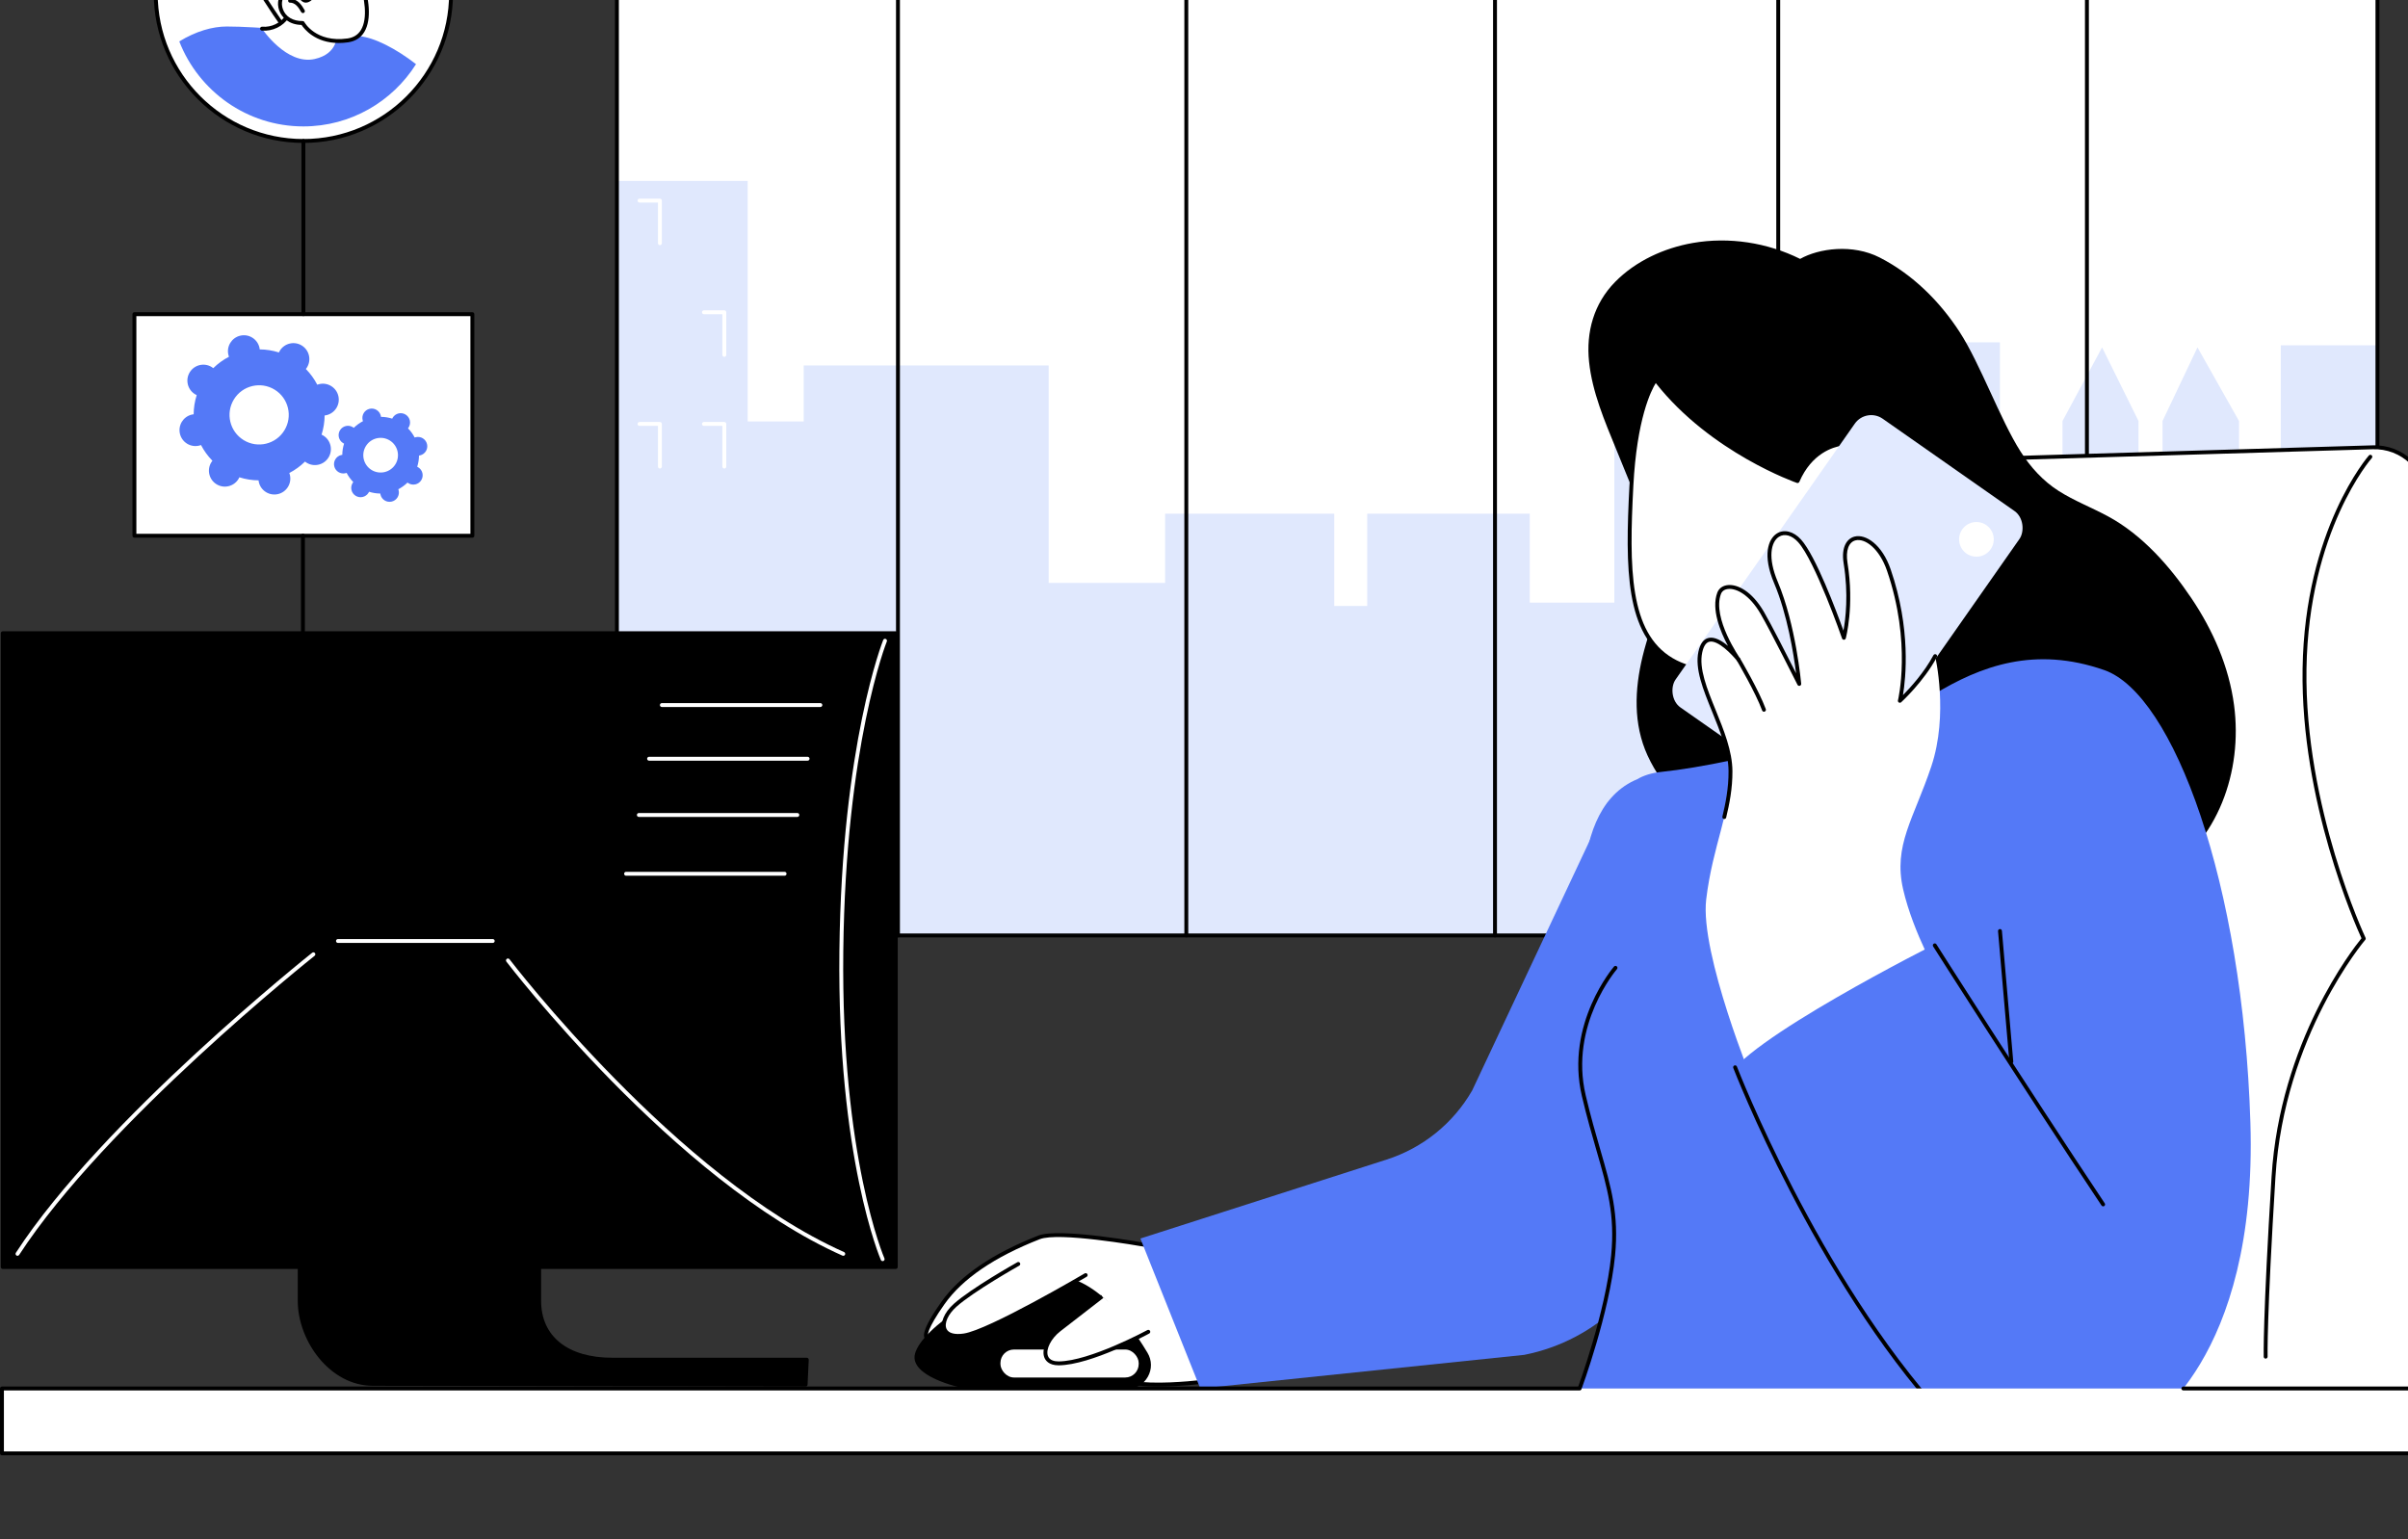 <?xml version="1.0" encoding="UTF-8"?>
<svg id="_レイヤー_2" data-name="レイヤー_2" xmlns="http://www.w3.org/2000/svg" width="427" height="273" version="1.1" viewBox="0 0 427 273">
  <rect x="0" y="0" width="427" height="273" fill="#333333" stroke="none"/>
  <!-- Generator: Adobe Illustrator 29.4.0, SVG Export Plug-In . SVG Version: 2.1.0 Build 152)  -->
  <defs>
    <style>
      .st0 {
        fill: #e2eaff;
      }

      .st1 {
        fill: #fff;
      }

      .st2 {
        fill: #5479f7;
      }

      .st3 {
        fill: #e0e8fd;
      }
    </style>
  </defs>
  <g id="Technical_support_for_clients">
    <g>
      <rect class="st1" x="109.396" y="-12.191" width="312.188" height="178.085"/>
      <g>
        <polygon class="st3" points="109.396 32.086 109.396 165.893 421.663 165.893 421.663 61.237 404.445 61.237 404.445 99.706 397.034 99.706 397.034 74.665 389.669 61.608 383.472 74.665 383.472 100.024 379.215 100.024 379.215 74.665 372.752 61.608 365.738 74.665 365.738 100.453 354.634 100.453 354.634 60.719 306.719 60.719 306.719 82.927 300.875 82.927 300.875 61.307 286.268 61.307 286.268 106.881 271.266 106.881 271.266 91.105 242.44 91.105 242.44 107.469 236.599 107.469 236.599 91.105 206.6 91.105 206.6 103.374 185.958 103.374 185.958 64.81 142.518 64.81 142.518 74.745 132.586 74.745 132.586 32.086 109.396 32.086"/>
        <g>
          <path class="st1" d="M117.018,43.481c.191,0,.346-.155.346-.346v-7.56c0-.191-.155-.346-.346-.346h-3.616c-.191,0-.346.155-.346.346,0,.191.155.346.346.346h3.27s0,7.215,0,7.215c0,.191.155.346.346.346Z"/>
          <path class="st1" d="M128.441,63.285c.191,0,.346-.155.346-.346v-7.56c0-.191-.155-.346-.346-.346h-3.616c-.191,0-.346.155-.346.346s.155.346.346.346h3.27s0,7.214,0,7.214c0,.191.155.346.346.346Z"/>
          <path class="st1" d="M128.441,83.09c.191,0,.346-.155.346-.346v-7.56c0-.191-.155-.346-.346-.346h-3.616c-.191,0-.346.155-.346.346s.155.346.346.346h3.27s0,7.214,0,7.214c0,.191.155.346.346.346Z"/>
          <path class="st1" d="M117.018,83.09c.191,0,.346-.155.346-.346v-7.56c0-.191-.155-.346-.346-.346h-3.616c-.191,0-.346.155-.346.346,0,.191.155.346.346.346h3.27s0,7.214,0,7.214c0,.191.155.346.346.346Z"/>
        </g>
      </g>
      <path d="M109.049,165.894V-12.12c0-.092.036-.18.101-.244s.153-.101.244-.101l312.187.008c.191,0,.346.155.346.346v178.007c0,.191-.155.346-.346.346H109.395c-.191,0-.346-.155-.346-.346ZM421.237-11.767l-311.496-.008v177.323h311.496V-11.767Z"/>
      <path d="M370.065,166.239c.191,0,.346-.155.346-.346V-12.01c0-.191-.155-.346-.346-.346s-.346.155-.346.346v177.904c0,.191.155.346.346.346Z"/>
      <path d="M315.326,166.239c.191,0,.346-.155.346-.346V-12.191c0-.191-.155-.346-.346-.346s-.346.155-.346.346v178.085c0,.191.155.346.346.346Z"/>
      <path d="M265.102,166.239c.191,0,.346-.155.346-.346V-12.01c0-.191-.155-.346-.346-.346s-.346.155-.346.346v177.904c0,.191.155.346.346.346Z"/>
      <path d="M210.363,166.239c.191,0,.346-.155.346-.346V-12.191c0-.191-.155-.346-.346-.346s-.346.155-.346.346v178.085c0,.191.155.346.346.346Z"/>
      <path d="M159.233,166.239c.191,0,.346-.155.346-.346V-12.191c0-.191-.155-.346-.346-.346s-.346.155-.346.346v178.085c0,.191.155.346.346.346Z"/>
    </g>
    <g>
      <path class="st1" d="M427.953,246.245l2.58-157.272c.086-5.445-4.412-9.847-9.854-9.645l-93.505,2.784c-4.508.168-8.177,3.683-8.538,8.18l-12.497,155.581,121.814.372Z"/>
      <path d="M401.757,240.949s.007,0,.01,0c.191-.005.341-.164.336-.355-.002-.064-.162-6.721,1.393-31.861,1.55-25.061,15.778-41.886,15.922-42.053.089-.104.109-.25.05-.374-.108-.228-10.844-23.131-10.47-47.69.374-24.518,11.472-37.257,11.584-37.382.127-.143.114-.361-.028-.488-.142-.127-.361-.115-.488.028-.114.128-11.381,13.06-11.759,37.832-.358,23.495,9.381,45.471,10.444,47.796-1.514,1.853-14.464,18.362-15.944,42.289-1.558,25.191-1.396,31.859-1.394,31.923.005.188.159.336.345.336Z"/>
      <path d="M427.953,246.591c.188,0,.343-.151.346-.34l2.58-157.272c.043-2.729-1.007-5.284-2.958-7.193-1.951-1.909-4.526-2.906-7.254-2.803l-93.502,2.784c-4.684.174-8.498,3.828-8.873,8.498l-12.497,155.581c-.015.19.127.357.317.372.195.016.357-.127.373-.317l12.497-155.581c.347-4.321,3.875-7.701,8.207-7.862l93.502-2.784c2.545-.093,4.934.831,6.748,2.606,1.814,1.775,2.79,4.15,2.75,6.687l-2.58,157.272c-.003.191.149.348.34.352h.006Z"/>
    </g>
    <g>
      <g>
        <path d="M292.153,133.984c1.369,2.991,3.343,5.674,5.468,8.167,1.906,2.236,3.905,4.431,6.026,6.466,3.163,3.035,6.984,5.821,11.473,5.881.446.76.962,1.48,1.591,2.136,2.479,2.584,6.107,3.807,9.552,4.429,3.708.668,7.586.523,11.234-.419,5.049-1.305,9.54-4.118,12.965-7.941,4.009,3.54,9.008,5.927,14.307,6.716,6.284.936,12.829-.514,18.226-3.836,10.341-6.364,14.706-18.792,13.162-30.507-.901-6.834-3.739-13.3-7.568-18.987-3.826-5.683-8.717-11.238-14.811-14.531-2.875-1.554-5.954-2.729-8.718-4.486-2.785-1.772-4.982-4.204-6.751-6.972-3.624-5.67-7.157-15.594-10.833-21.245-3.55-5.458-8.326-10.193-14.15-13.179-4.8-2.462-10.804-1.637-14.117.24-5.839-2.899-12.626-3.946-19.035-2.825-5.087.89-10.135,3.197-13.779,6.913-3.771,3.846-5.169,8.874-4.614,14.161.567,5.396,2.755,10.478,4.786,15.453,1.316,3.224,2.632,6.448,3.948,9.671,1.217,2.98,2.477,5.971,3.189,9.121.694,3.065.701,6.103.027,9.171-.656,2.985-1.736,5.858-2.456,8.827-1.42,5.855-1.682,11.986.876,17.576Z"/>
        <g>
          <g>
            <path class="st1" d="M331.794,80.158c-2.327-2.724-9.783-2.359-13.044,5.158,0,0-15.381-5.272-25.16-17.967,0,0-3.548,4.281-4.305,18.843-.757,14.562-.762,26.163,7.145,30.823,7.907,4.66,19.35.192,24.014-4.467,9.022-9.012,6.969-17.731,6.969-17.731,0,0,12.444-5.221,4.381-14.66Z"/>
            <path d="M296.255,117.314c-8.03-4.732-8.081-16.39-7.315-31.139.754-14.51,4.236-18.868,4.384-19.046.067-.081.163-.123.272-.125.105.002.204.051.268.135,8.857,11.498,22.521,16.93,24.701,17.743,2.368-5.162,6.342-6.284,7.963-6.527,2.286-.343,4.404.262,5.529,1.579,2.339,2.738,3.22,5.409,2.619,7.939-.996,4.193-5.705,6.61-6.874,7.151.253,1.595,1.032,9.634-7.113,17.77-3.394,3.39-10.01,6.558-16.438,6.558-2.794,0-5.553-.599-7.996-2.038ZM326.631,79.039c-1.538.23-5.352,1.317-7.564,6.415-.072.165-.258.249-.429.189-.153-.052-15.286-5.344-25.029-17.707-.81,1.305-3.356,6.299-3.978,18.275-.754,14.512-.72,25.973,6.975,30.508,7.471,4.404,18.778.397,23.594-4.413,8.767-8.757,6.897-17.322,6.877-17.407-.038-.164.047-.332.203-.398.057-.024,5.692-2.439,6.724-6.79.546-2.302-.286-4.768-2.472-7.327-.777-.91-2.193-1.429-3.781-1.429-.366,0-.741.028-1.12.084ZM331.791,80.158h.003-.003Z"/>
          </g>
          <path d="M323.697,89.16c.163,0,.308-.116.339-.281.037-.192.953-4.703,5.671-4.741.191-.002.344-.158.343-.349-.002-.19-.156-.343-.346-.343h-.003c-5.294.042-6.335,5.252-6.345,5.304-.035.188.088.368.275.404.022.004.044.006.065.006Z"/>
        </g>
      </g>
      <g>
        <g>
          <g>
            <g>
              <path class="st1" d="M213.07,245.077s-7.692.961-12.339.16c-4.647-.801-16.986-12.66-20.352-13.461-3.365-.801-15.704,5.609-15.704,5.609,0,0-2.113.267,2.534-6.304,4.647-6.57,13.36-10.193,17.045-11.636,3.686-1.442,19.361,1.433,19.361,1.433l9.455,24.198Z"/>
              <path d="M200.672,245.578c-2.662-.459-7.479-4.206-12.138-7.829-3.501-2.724-6.809-5.296-8.235-5.636-3.198-.762-15.343,5.516-15.465,5.579-.036.019-.076.031-.116.036-.177.022-.53-.029-.731-.364-.187-.311-.755-1.259,2.94-6.483,3.262-4.612,9.05-8.568,17.202-11.758,3.733-1.462,18.905,1.297,19.55,1.415.118.022.216.103.26.214l9.455,24.198c.039.099.029.211-.025.303-.055.092-.149.153-.254.166-.221.028-3.937.484-7.741.484-1.642,0-3.3-.085-4.7-.327ZM203.364,221.186c-1.788-.318-15.646-2.723-18.984-1.418-8.024,3.14-13.706,7.013-16.889,11.513-3.241,4.582-2.996,5.571-2.914,5.722.004.008.012.021.025.03,1.199-.618,12.521-6.387,15.858-5.594,1.572.374,4.783,2.871,8.5,5.763,4.377,3.405,9.339,7.264,11.831,7.694,3.91.674,10.098.074,11.795-.112l-9.221-23.599Z"/>
            </g>
            <g>
              <g>
                <path d="M199.861,245.973h-28.473s-8.643-1.683-8.873-5.125,10.25-12.085,22.412-14.151c7.926-1.346,14.585,7.249,18.262,13.399,1.548,2.589-.311,5.877-3.328,5.877Z"/>
                <path d="M171.322,246.313c-.363-.071-8.907-1.776-9.152-5.441-.258-3.871,10.862-12.504,22.699-14.515,7.884-1.34,14.475,6.636,18.616,13.563.793,1.326.811,2.918.05,4.26-.76,1.34-2.133,2.139-3.674,2.139h-28.473c-.022,0-.044-.002-.066-.006ZM171.385,245.973h.003-.003ZM184.985,227.039c-12.005,2.039-22.337,10.605-22.124,13.787.173,2.592,6.206,4.338,8.561,4.802h28.44c1.289,0,2.437-.669,3.073-1.789.637-1.123.621-2.455-.042-3.564-3.076-5.146-9.122-13.369-16.325-13.369-.521,0-1.049.043-1.582.134Z"/>
              </g>
              <rect class="st1" x="177.405" y="239.336" width="24.515" height="4.961" rx="2.384" ry="2.384" transform="translate(379.325 483.632) rotate(180)"/>
            </g>
            <g>
              <path class="st1" d="M203.626,236.191s-10.226,5.553-15.871,5.599c-3.54.029-2.787-3.75.053-5.964,2.681-2.09,7.627-5.909,7.627-5.909l8.19,6.274Z"/>
              <path d="M187.715,242.136c.014,0,.028,0,.043,0,5.666-.046,15.612-5.412,16.033-5.641.168-.091.23-.301.139-.469-.092-.168-.301-.23-.469-.139-.101.055-10.215,5.512-15.708,5.557-.012,0-.024,0-.036,0-.718,0-1.616-.175-1.9-.991-.405-1.163.564-3.075,2.205-4.354,2.681-2.09,7.626-5.908,7.626-5.908l-.423-.547s-4.947,3.82-7.628,5.91c-1.891,1.474-2.937,3.678-2.433,5.127.19.545.774,1.455,2.552,1.455Z"/>
            </g>
            <g>
              <path class="st1" d="M192.516,226.136s-17.053,10.051-21.584,10.71c-4.531.659-4.392-2.826-1.565-5.355,3.131-2.801,11.204-7.332,11.204-7.332l11.945,1.977Z"/>
              <path d="M169.894,237.272c.325,0,.686-.026,1.088-.085,4.546-.661,21.011-10.342,21.71-10.754.164-.097.219-.309.122-.473-.097-.165-.309-.22-.473-.122-.17.1-17.046,10.023-21.458,10.665-1.601.233-2.681-.06-3.039-.825-.458-.98.263-2.596,1.754-3.93,3.066-2.744,11.062-7.243,11.142-7.288.167-.094.226-.304.132-.471-.094-.167-.305-.226-.471-.132-.331.186-8.142,4.582-11.265,7.376-1.744,1.56-2.515,3.464-1.92,4.738.244.522.905,1.302,2.677,1.302Z"/>
            </g>
          </g>
          <path class="st2" d="M285.118,142.215l-24.066,51.183c-3.353,5.826-8.758,10.192-15.159,12.245l-43.672,14.007,10.621,26.595,57.442-5.963c12.93-2.545,23.136-12.488,26.018-25.347l-7.315-30.618-3.869-42.102Z"/>
        </g>
        <g>
          <path class="st2" d="M279.27,248.034c2.677-6.391,9.608-26.063,6.007-37.211-4.258-13.183-6.05-15.578-4.935-24.603.405-3.278,1.291-5.99,2.349-8.335-2.004-9.502-5.624-33.406,7.051-39.436.179-.085.353-.155.528-.227,1.131-.68,2.554-1.143,4.332-1.329,14.163-1.483,39.818-8.545,48.236-13.684,8.417-5.139,18.005-8.659,30.298-4.373,12.293,4.286,24.599,37.794,25.917,80.254,1.318,42.46-18.775,53.702-18.775,53.702,0,0-2.801-7.614-25.64-1.052-22.838,6.562-78.047,2.686-75.369-3.705Z"/>
          <path d="M280.115,246.591c.141,0,.273-.086.324-.226.05-.134,4.973-13.527,5.954-23.703.703-7.294-.689-12.103-2.616-18.759-.8-2.762-1.706-5.893-2.593-9.659-2.938-12.475,5.459-22.276,5.544-22.374.126-.144.111-.362-.033-.488-.144-.126-.362-.111-.488.033-.087.1-8.718,10.159-5.697,22.987.891,3.783,1.8,6.923,2.602,9.693,1.905,6.582,3.282,11.338,2.592,18.5-.973,10.088-5.865,23.396-5.915,23.529-.066.179.025.378.204.444.039.015.08.022.12.022Z"/>
        </g>
        <g>
          <g>
            <rect class="st0" x="309.787" y="76.793" width="35.649" height="62.515" rx="3.555" ry="3.555" transform="translate(533.97 384.493) rotate(-144.994)"/>
            <circle class="st1" cx="350.471" cy="95.652" r="3.074" transform="translate(153.954 401.202) rotate(-72.518)"/>
          </g>
          <g>
            <path class="st1" d="M310.804,191.96c.287.629-9.412-22.813-8.249-32.467,1.163-9.654,4.356-15.421,4.303-22.745-.053-7.324-6.574-15.494-5.346-21.123,1.228-5.629,6.774,1.354,6.774,1.354,0,0-5.121-7.259-3.446-11.752.732-1.963,4.638-1.714,7.654,3.462,1.756,3.013,6.559,12.604,6.559,12.604,0,0-.901-10.362-4.14-18.004-3.239-7.642,1.125-10.773,4.203-7.365,3.078,3.408,7.855,17.189,7.855,17.189,0,0,1.541-5.574.296-13.249-1.01-6.227,5.196-5.973,7.671,1.233,4.485,13.054,1.955,23.192,1.955,23.192,0,0,3.941-3.575,6.259-7.929,0,0,2.424,10.295-.685,19.572-3.109,9.276-6.781,13.995-4.991,21.793,1.79,7.798,6.556,16.009,6.556,16.009l-33.228,18.226Z"/>
            <path d="M305.758,145.25c.156,0,.298-.106.336-.265.562-2.327,1.132-5.126,1.11-8.239-.026-3.559-1.524-7.249-2.972-10.816-1.543-3.801-3.001-7.391-2.382-10.231.243-1.115.67-1.751,1.269-1.89,1.529-.354,4.053,2.323,4.897,3.385.116.146.328.174.478.062.15-.112.183-.323.075-.476-.05-.071-4.996-7.162-3.404-11.433.195-.524.665-.843,1.324-.9,1.378-.118,3.698.968,5.707,4.415,1.73,2.97,6.5,12.489,6.548,12.585.074.148.242.223.404.178.159-.045.265-.197.25-.363-.009-.104-.943-10.504-4.166-18.109-1.801-4.25-1.192-7.054.21-7.949,1.002-.639,2.311-.274,3.417.951,2.996,3.317,7.738,16.933,7.785,17.07.05.143.18.243.338.232.151-.005.282-.108.322-.253.016-.057,1.547-5.736.305-13.396-.348-2.146.198-3.67,1.425-3.978,1.689-.424,4.236,1.473,5.578,5.378,4.401,12.81,1.971,22.896,1.946,22.996-.037.148.027.302.158.38.13.078.297.062.41-.041.04-.036,4.013-3.666,6.332-8.022.09-.169.026-.378-.143-.468-.169-.09-.378-.026-.468.143-1.645,3.09-4.146,5.808-5.405,7.077.5-2.988,1.446-11.746-2.177-22.29-1.527-4.444-4.441-6.319-6.4-5.825-1.26.316-2.43,1.732-1.939,4.76.889,5.48.333,9.915-.036,11.929-1.228-3.409-4.92-13.281-7.517-16.157-1.328-1.47-3.017-1.89-4.302-1.07-1.527.974-2.569,3.864-.475,8.802,2.355,5.557,3.473,12.644,3.898,15.989-1.471-2.91-4.414-8.691-5.7-10.898-2.169-3.723-4.705-4.897-6.363-4.756-.926.079-1.623.57-1.913,1.347-1.089,2.922.516,6.866,1.893,9.441-1.067-.897-2.353-1.665-3.447-1.411-.881.205-1.483,1.018-1.788,2.416-.666,3.049.831,6.736,2.416,10.638,1.424,3.507,2.897,7.134,2.922,10.561.022,3.039-.539,5.786-1.09,8.072-.045.186.069.372.255.417.027.007.054.01.081.01Z"/>
            <path d="M312.797,126.222c.04,0,.08-.007.119-.021.179-.066.271-.264.205-.444-1.208-3.288-4.402-8.723-4.537-8.953-.097-.165-.309-.22-.473-.122-.164.097-.219.309-.122.473.033.056,3.298,5.611,4.484,8.84.051.14.184.227.325.227Z"/>
          </g>
          <path class="st2" d="M343.576,167.225s-35.43,17.788-37.359,24.331c-1.929,6.543,32.031,81.562,70.534,63.105,38.503-18.457-33.175-87.436-33.175-87.436Z"/>
          <path d="M344.399,251.357c.083,0,.166-.03.232-.09.141-.128.152-.347.024-.488-22.282-24.542-36.512-61.254-36.653-61.622-.068-.178-.268-.268-.447-.199-.178.068-.267.268-.199.447.141.369,14.418,37.202,36.787,61.839.068.075.162.113.256.113Z"/>
          <path d="M372.941,213.947c.066,0,.132-.019.191-.058.159-.106.202-.321.096-.48-14.561-21.843-29.701-45.701-29.852-45.939-.102-.162-.316-.209-.477-.107-.161.102-.209.316-.107.477.151.238,15.295,24.103,29.861,45.952.067.1.176.154.288.154Z"/>
          <path d="M356.657,188.634c.01,0,.02,0,.03-.001.19-.016.331-.184.315-.374l-2.01-23.179c-.017-.19-.189-.332-.374-.315-.19.016-.331.184-.315.374l2.01,23.179c.016.18.167.316.344.316Z"/>
        </g>
      </g>
    </g>
    <g>
      <rect class="st1" x=".346" y="246.245" width="430.189" height="11.503" transform="translate(430.88 503.993) rotate(180)"/>
      <path d="M.346,258.094h430.189c.191,0,.346-.155.346-.346v-11.503c0-.191-.155-.346-.346-.346h-43.369c-.191,0-.346.155-.346.346,0,.191.155.346.346.346h43.023s0,10.811,0,10.811H.692s0-10.811,0-10.811h279.423c.191,0,.346-.155.346-.346,0-.191-.155-.346-.346-.346H.346c-.191,0-.346.155-.346.346v11.503c0,.191.155.346.346.346Z"/>
    </g>
    <g>
      <g>
        <path d="M143.063,241.14h-34.469c-7.173,0-12.988-3.273-12.988-10.447v-6.277h-42.462v6.277c0,7.173,5.815,14.734,12.988,14.734l76.725.129.206-4.416Z"/>
        <path d="M142.857,245.902l-76.724-.13c-7.631,0-13.334-7.961-13.334-15.079v-6.277c0-.191.155-.346.346-.346h42.461c.191,0,.346.155.346.346v6.277c0,6.325,4.726,10.101,12.642,10.101h34.469c.095,0,.185.039.25.107.065.068.1.16.095.255l-.206,4.417c-.009.185-.161.33-.345.33h0ZM108.594,241.486c-8.225,0-13.334-4.135-13.334-10.792v-5.931h-41.77v5.931c0,6.792,5.407,14.388,12.643,14.388l76.394.129.174-3.724h-34.107Z"/>
      </g>
      <g>
        <rect x=".485" y="112.3" width="158.357" height="112.398" transform="translate(159.327 336.999) rotate(180)"/>
        <path d="M.139,224.699v-112.398c0-.191.155-.346.346-.346h158.357c.191,0,.346.155.346.346v112.398c0,.191-.155.346-.346.346H.485c-.191,0-.346-.155-.346-.346ZM158.496,112.646H.831v111.707h157.665v-111.707Z"/>
      </g>
      <path class="st1" d="M156.517,223.655c.047,0,.094-.009.139-.029.175-.077.254-.281.177-.456-.077-.175-7.71-17.958-7.296-54.486.413-36.54,7.646-54.742,7.719-54.921.072-.177-.013-.379-.19-.451-.177-.072-.379.013-.45.19-.074.181-7.355,18.486-7.77,55.174-.415,36.698,7.278,54.596,7.355,54.773.057.129.184.206.316.206Z"/>
      <path class="st1" d="M117.365,125.386h28.108c.191,0,.346-.155.346-.346,0-.191-.155-.346-.346-.346h-28.108c-.191,0-.346.155-.346.346,0,.191.155.346.346.346Z"/>
      <path class="st1" d="M115.098,134.906h28.108c.191,0,.346-.155.346-.346s-.155-.346-.346-.346h-28.108c-.191,0-.346.155-.346.346,0,.191.155.346.346.346Z"/>
      <path class="st1" d="M113.284,144.88h28.108c.191,0,.346-.155.346-.346,0-.191-.155-.346-.346-.346h-28.108c-.191,0-.346.155-.346.346,0,.191.155.346.346.346Z"/>
      <path class="st1" d="M111.018,155.307h28.108c.191,0,.346-.155.346-.346s-.155-.346-.346-.346h-28.108c-.191,0-.346.155-.346.346,0,.191.155.346.346.346Z"/>
      <path class="st1" d="M59.929,167.23h27.445c.191,0,.346-.155.346-.346,0-.191-.155-.346-.346-.346h-27.445c-.191,0-.346.155-.346.346,0,.191.155.346.346.346Z"/>
      <path class="st1" d="M149.531,222.713c.133,0,.259-.077.316-.206.077-.175-.001-.379-.176-.456-29.609-13.16-59.031-51.545-59.325-51.931-.115-.152-.333-.182-.485-.066-.152.116-.181.332-.066.485.295.388,29.822,38.912,59.594,52.144.046.02.093.03.14.03Z"/>
      <path class="st1" d="M3.105,222.713c.113,0,.224-.056.29-.158,15.228-23.459,52.02-52.751,52.39-53.044.15-.119.175-.336.056-.486-.119-.15-.337-.175-.486-.056-.371.294-37.251,29.656-52.541,53.21-.104.16-.058.374.102.478.058.038.124.056.188.056Z"/>
    </g>
    <g>
      <g>
        <g>
          <rect class="st1" x="23.836" y="55.717" width="59.927" height="39.292" transform="translate(107.598 150.727) rotate(180)"/>
          <path d="M23.49,95.01v-39.292c0-.191.155-.346.346-.346h59.927c.191,0,.346.155.346.346v39.292c0,.191-.155.346-.346.346H23.836c-.191,0-.346-.155-.346-.346ZM83.417,56.063H24.181v38.601h59.235v-38.601Z"/>
        </g>
        <g>
          <path class="st2" d="M53.507,61.272c-1.331-.817-3.072-.401-3.889.93-.061.099-.113.201-.16.304-1.115-.354-2.26-.532-3.399-.541-.013-.113-.031-.226-.058-.339-.363-1.519-1.889-2.456-3.408-2.092-1.519.363-2.456,1.889-2.092,3.408.027.113.062.222.102.328-1.011.524-1.952,1.201-2.786,2.021-.089-.071-.181-.138-.28-.199-1.331-.817-3.072-.401-3.889.93-.817,1.331-.401,3.072.93,3.889.099.061.201.113.304.16-.354,1.115-.532,2.26-.541,3.399-.113.013-.226.031-.339.058-1.519.363-2.456,1.889-2.092,3.408.363,1.519,1.889,2.456,3.408,2.092.113-.027.222-.062.328-.102.524,1.012,1.201,1.952,2.021,2.786-.071.089-.138.181-.199.28-.817,1.331-.401,3.072.93,3.889,1.331.817,3.072.401,3.889-.93.061-.099.113-.201.16-.304,1.115.354,2.26.532,3.399.541.013.113.031.226.058.339.363,1.519,1.889,2.456,3.408,2.092,1.519-.363,2.456-1.889,2.092-3.408-.027-.113-.062-.222-.102-.328,1.011-.524,1.952-1.201,2.786-2.021.089.071.181.138.28.199,1.331.817,3.072.401,3.889-.93.817-1.331.401-3.072-.93-3.889-.099-.061-.201-.113-.304-.16.354-1.115.532-2.26.541-3.399.113-.013.226-.031.339-.058,1.519-.363,2.456-1.889,2.092-3.408-.363-1.519-1.889-2.456-3.408-2.092-.113.027-.222.063-.328.102-.524-1.011-1.201-1.952-2.021-2.786.071-.089.138-.181.199-.28.817-1.331.401-3.072-.93-3.889ZM48.7,69.102c2.472,1.517,3.245,4.751,1.728,7.223-1.517,2.471-4.751,3.245-7.223,1.728-2.472-1.517-3.245-4.751-1.728-7.223,1.517-2.472,4.751-3.245,7.223-1.728Z"/>
          <path class="st2" d="M71.922,73.521c-.779-.478-1.799-.235-2.278.545-.036.058-.066.118-.094.178-.653-.207-1.324-.312-1.991-.317-.008-.066-.018-.132-.034-.198-.213-.89-1.106-1.438-1.996-1.225-.889.213-1.438,1.106-1.225,1.996.016.066.037.13.06.192-.592.307-1.143.703-1.632,1.183-.052-.041-.106-.081-.164-.117-.779-.479-1.799-.235-2.278.545-.479.779-.235,1.799.545,2.278.058.036.118.066.178.094-.207.653-.312,1.324-.317,1.991-.066.008-.132.018-.198.034-.889.213-1.438,1.106-1.225,1.996.213.889,1.106,1.438,1.996,1.225.066-.016.13-.037.192-.06.307.592.703,1.143,1.183,1.632-.041.052-.081.106-.117.164-.479.779-.235,1.799.545,2.278.779.478,1.799.235,2.278-.545.036-.058.066-.118.094-.178.653.207,1.324.312,1.991.317.008.066.018.132.034.198.213.889,1.106,1.438,1.996,1.225.889-.213,1.438-1.106,1.225-1.996-.016-.066-.037-.13-.06-.192.592-.307,1.143-.703,1.632-1.183.052.041.106.081.164.117.779.479,1.799.235,2.278-.545.479-.779.235-1.799-.545-2.278-.058-.036-.118-.066-.178-.094.207-.653.312-1.324.317-1.991.066-.008.132-.018.199-.034.89-.213,1.438-1.106,1.225-1.996-.213-.89-1.106-1.438-1.996-1.225-.066.016-.13.037-.192.06-.307-.592-.703-1.143-1.183-1.632.041-.052.081-.106.117-.164.479-.779.235-1.799-.545-2.278ZM69.106,78.107c1.447.889,1.9,2.782,1.012,4.23-.889,1.447-2.782,1.9-4.23,1.012-1.447-.889-1.9-2.782-1.012-4.23.889-1.447,2.782-1.9,4.23-1.012Z"/>
        </g>
      </g>
      <g>
        <g>
          <circle class="st1" cx="53.799" cy="-1.184" r="26.185"/>
          <path d="M27.268-1.184c0-14.629,11.902-26.531,26.531-26.531,14.629,0,26.531,11.902,26.531,26.531,0,14.629-11.902,26.531-26.531,26.531-14.629,0-26.531-11.902-26.531-26.531ZM27.96-1.184c0,14.248,11.591,25.84,25.84,25.84s25.839-11.592,25.839-25.84-11.591-25.839-25.839-25.839S27.96-15.432,27.96-1.184Z"/>
        </g>
        <g>
          <path class="st2" d="M31.792,7.343c2.97-1.812,5.89-2.642,8.415-2.642,5.443.002,15.193.934,23.485,1.705,2.703.251,6.519,2.207,10.078,4.973-4.184,6.627-11.572,11.039-19.971,11.039-10.008,0-18.581-6.263-22.007-15.074Z"/>
          <g>
            <g>
              <path class="st1" d="M62.223-6.181s2.618-3.898.864-6.496c-2.321-3.439-13.171-2.153-15.642-.267-3.593,2.742-3.909,7.745-2.12,10.256,1.789,2.511,4.906,7.86,6.111,8.515,1.205.655,10.787-12.009,10.787-12.009Z"/>
              <path d="M51.271,6.131c-.844-.459-2.241-2.549-4.276-5.686-.719-1.109-1.399-2.156-1.952-2.932-1.974-2.77-1.456-7.948,2.192-10.732,1.793-1.369,7.666-2.436,11.962-1.731,2.068.339,3.474,1.039,4.176,2.08,1.862,2.759-.752,6.715-.864,6.882-.004.005-.007.011-.011.016-.024.032-2.429,3.207-4.951,6.261-4.253,5.152-5.485,5.927-5.999,5.927-.124,0-.206-.045-.278-.084ZM62.801-12.483c-.584-.865-1.868-1.482-3.715-1.785-4.068-.667-9.779.338-11.431,1.599-3.619,2.762-3.632,7.558-2.048,9.781.562.788,1.245,1.842,1.968,2.957,1.437,2.214,3.219,4.962,3.991,5.435.978-.15,6.017-6.128,10.374-11.885.121-.186,2.428-3.78.86-6.102Z"/>
            </g>
            <path class="st1" d="M53.568-1.045l-2.616,3.948c-.987,1.49-2.708,2.325-4.49,2.18,0,0,4.325,6.486,9.321,5.385,4.212-.928,3.929-4.272,3.929-4.272l-2.212-.164L60.065.152l-6.497-1.197Z"/>
            <path d="M59.713,6.541c.179,0,.331-.138.344-.32.014-.19-.129-.356-.319-.37l-1.726-.128,2.37-5.433c.05-.115.034-.247-.042-.347-.076-.099-.198-.151-.323-.134l-8.025,1.108c-.098.014-.186.069-.241.152l-1.088,1.642c-.917,1.384-2.516,2.161-4.173,2.026-.188-.015-.357.126-.373.317-.016.19.126.357.317.373,1.902.155,3.749-.738,4.806-2.333l1.002-1.512,7.26-1.002-2.319,5.314c-.045.103-.037.221.021.317.058.096.159.158.27.166l2.212.164c.009,0,.018.001.026.001Z"/>
            <g>
              <g>
                <path class="st1" d="M53.662,4.074s2.074,3.922,8.007,3.09c4.382-.614,3.739-6.569,2.367-10.409-1.165-3.264-1.194-6.312-1.194-6.312,0,0-9.18-.954-10.266,1.412-1.192,2.597,4.235,6.697,2.302,8.027-1.933,1.33-1.69-3.374-4.187-1.414-2.102,1.651-.986,5.673,2.97,5.607Z"/>
                <path d="M53.47,4.42c-2.255-.036-3.523-1.339-3.962-2.573-.487-1.373-.106-2.806.971-3.651.564-.443,1.062-.621,1.523-.541.666.114,1.054.728,1.397,1.269.246.388.5.79.768.845.136.027.31-.031.517-.173.64-.44.067-1.443-.952-3.042-1.006-1.579-2.146-3.368-1.469-4.845,1.156-2.519,9.652-1.712,10.616-1.612.175.018.308.165.31.341,0,.03.044,3.033,1.174,6.2,1.023,2.865,1.621,6.743.233,9.036-.627,1.036-1.595,1.652-2.878,1.832-.579.081-1.122.118-1.632.118-4.208,0-6.151-2.497-6.616-3.204ZM52.891-8.002c-.521,1.135.512,2.755,1.423,4.185.981,1.54,1.996,3.132.761,3.983-.368.253-.72.348-1.048.281-.556-.114-.89-.642-1.213-1.153-.279-.44-.567-.895-.929-.958-.255-.042-.583.092-.979.403-.839.659-1.132,1.788-.746,2.876.48,1.352,1.784,2.146,3.497,2.113.127,0,.251.069.311.184.02.037,2.025,3.697,7.654,2.909,1.067-.15,1.869-.656,2.383-1.505,1.264-2.088.632-5.854-.293-8.445-.969-2.714-1.165-5.248-1.205-6.115-3.477-.327-8.921-.272-9.616,1.242Z"/>
              </g>
              <path d="M53.717,2.32c.059,0,.12-.015.175-.048.165-.097.22-.308.123-.473-.256-.435-.545-.929-.954-1.322-.482-.464-1.079-.716-1.64-.692-.191.008-.339.17-.331.36.008.191.171.339.36.331.372-.017.784.166,1.13.499.34.327.592.758.837,1.174.064.11.18.171.299.171Z"/>
            </g>
          </g>
        </g>
      </g>
      <path d="M53.799,56.063c.191,0,.346-.155.346-.346v-30.716c0-.191-.155-.346-.346-.346s-.346.155-.346.346v30.716c0,.191.155.346.346.346Z"/>
      <path d="M53.717,112.646c.191,0,.346-.155.346-.346v-17.291c0-.191-.155-.346-.346-.346s-.346.155-.346.346v17.291c0,.191.155.346.346.346Z"/>
    </g>
  </g>
</svg>